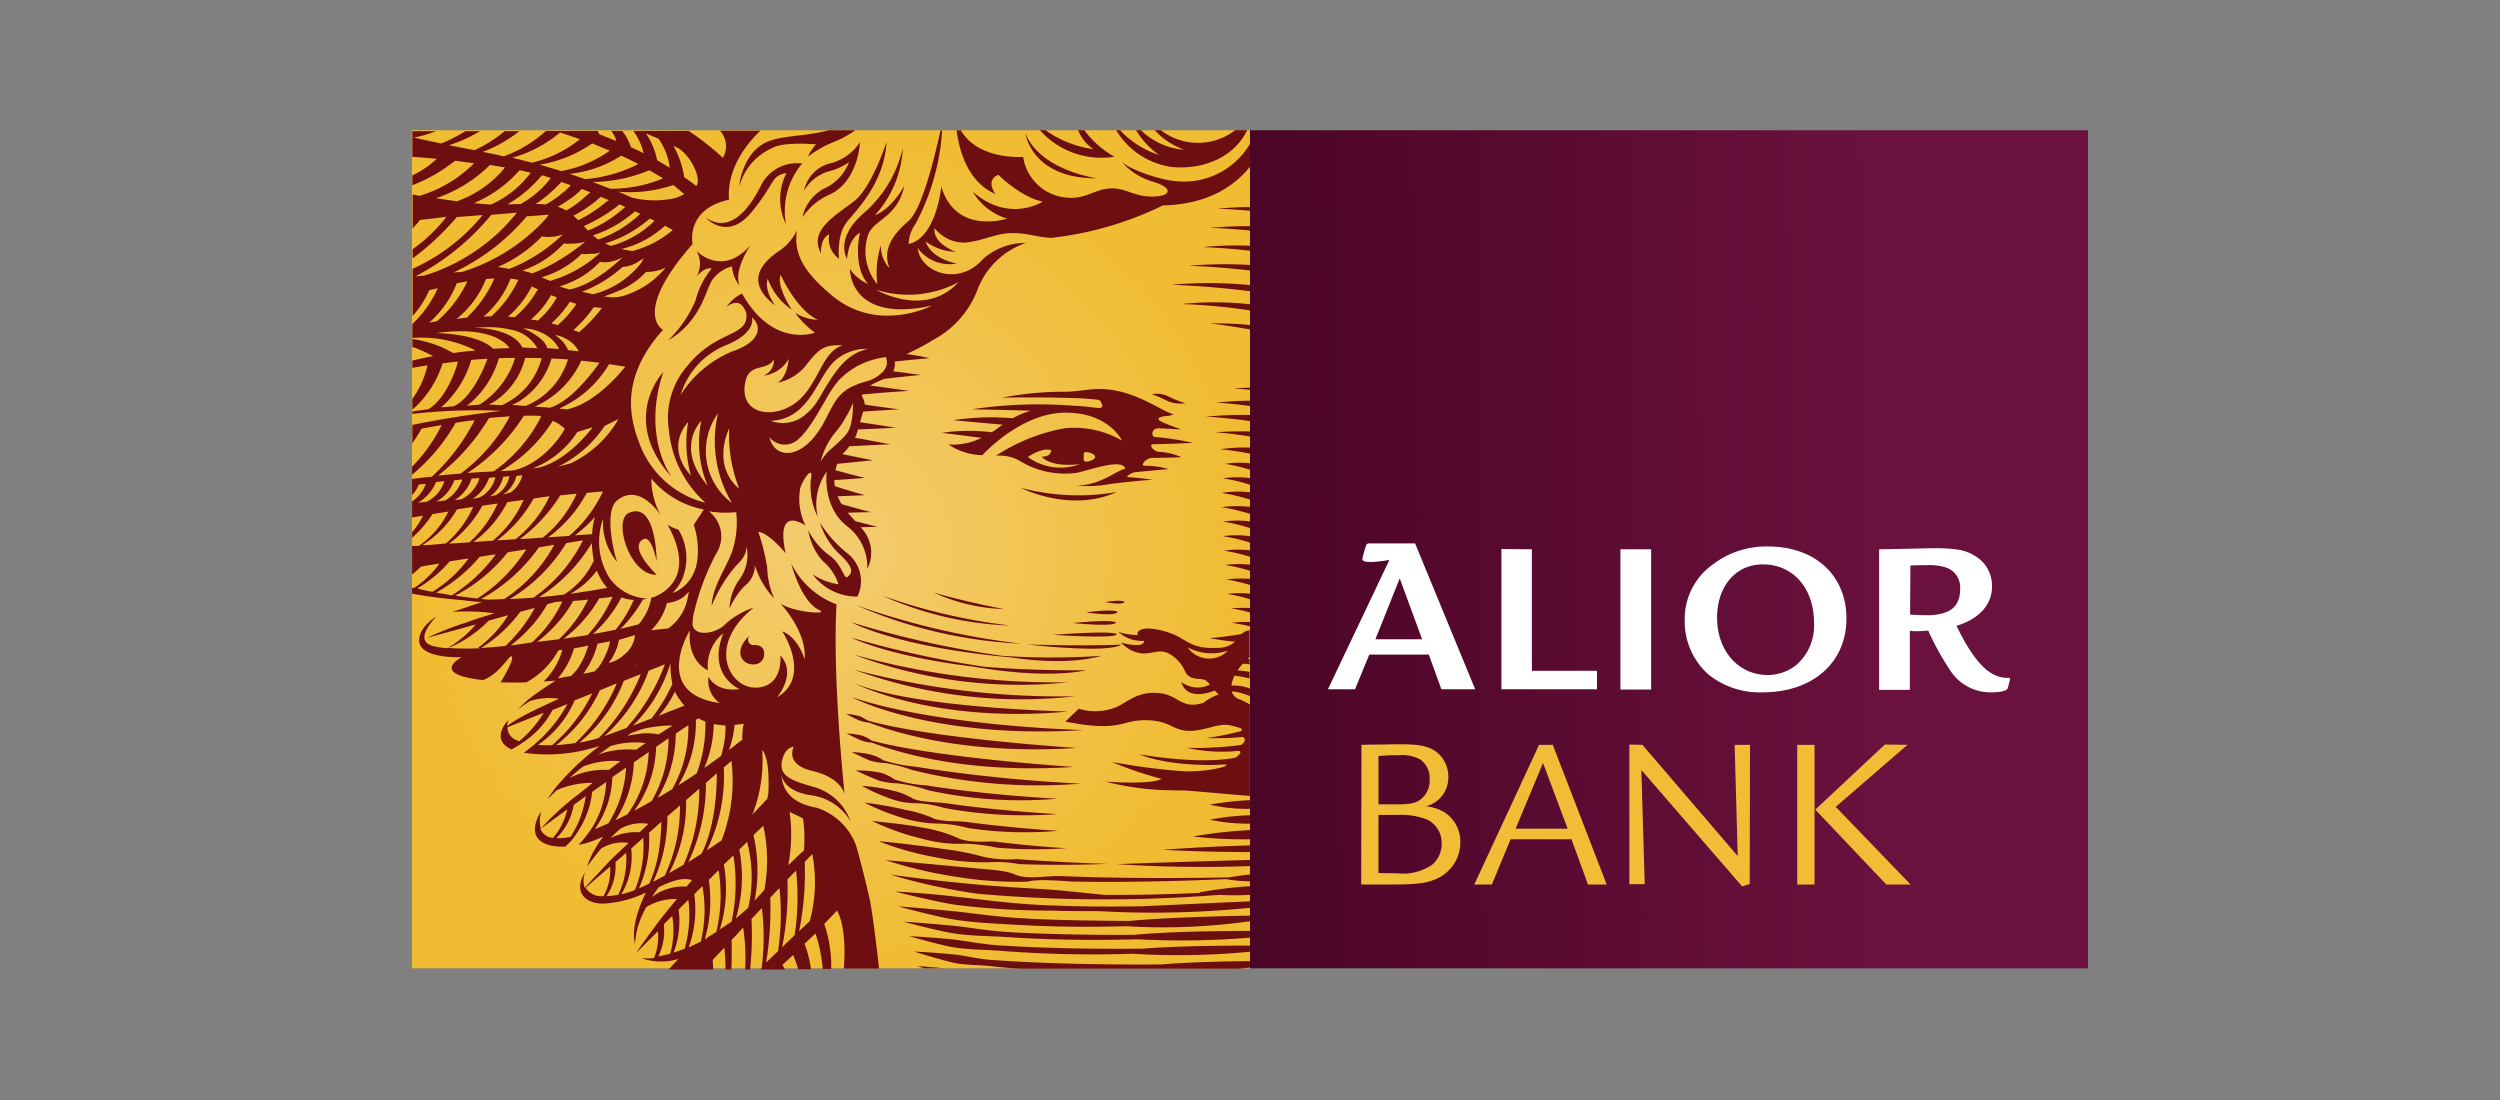 <svg xmlns="http://www.w3.org/2000/svg" xmlns:xlink="http://www.w3.org/1999/xlink" width="250" height="110" viewBox="0 0 250 110">
  <rect x="0" y="0" width="250" height="110" fill="#808080" stroke="none"/>
  <defs>
    <radialGradient id="radial-gradient" cx="0.5" cy="0.5" r="0.5" gradientUnits="objectBoundingBox">
      <stop offset="0" stop-color="#f3cc70"/>
      <stop offset="1" stop-color="#f0bc32"/>
    </radialGradient>
    <linearGradient id="linear-gradient" y1="0.438" x2="0.74" y2="0.431" gradientUnits="objectBoundingBox">
      <stop offset="0" stop-color="#4b0525"/>
      <stop offset="1" stop-color="#6a113d"/>
    </linearGradient>
  </defs>
  <g id="alior" transform="translate(8074 -7638)">
    <rect id="Rectangle_223" data-name="Rectangle 223" width="250" height="110" transform="translate(-8074 7638)" fill="#fff" opacity="0"/>
    <g id="alior-bank-vector-logo" transform="translate(-7900.805 7526.527)">
      <path id="Path_611" data-name="Path 611" d="M-132,124.5h83.805v83.805H-132Z" transform="translate(0 0)" fill="url(#radial-gradient)"/>
      <path id="Path_612" data-name="Path 612" d="M-71.03,160.257s4.917,2.542,9.582.419A22.461,22.461,0,0,1-71.03,160.257Zm6.509,12.459s2.961.447,3.157-.056c.028,0-.279-.335-3.157.056Zm1.928-1.034s1.788.363,1.928-.028C-60.694,171.654-60.861,171.4-62.593,171.682Zm-10.112.7s-3.324-.587-7.04-1.648A18.224,18.224,0,0,0-72.706,172.381Zm-13.549,11.342c2.989,1.145,10.112,3.24,20.812,2.542,0,0-14.275-.894-20.812-2.71-.447-.2-.615-.363-.866-.447a4.676,4.676,0,0,0-1.369-.223s.726.391,1.257.615a3.379,3.379,0,0,0,.978.223Zm15.28-7.878a75.178,75.178,0,0,1-16.538-3.855A46.8,46.8,0,0,0-70.974,175.845Zm-1.089-1.816a58.32,58.32,0,0,1-12.822-2.989,33.972,33.972,0,0,0,12.822,2.989Zm7.319,10.448s-14.331-.335-23.158-3.268C-87.9,181.236-79.857,185.426-64.744,184.477Zm-1.536-4.777a74.836,74.836,0,0,1-21.454-2.766A46.981,46.981,0,0,0-66.281,179.7Zm-21.426-1.257A48.6,48.6,0,0,0-65.582,181.1,81.022,81.022,0,0,1-87.707,178.443Zm12.934-.307a99.679,99.679,0,0,1-13.241-2.905s3.687,1.872,12.236,2.905c2.207.391,7.459,1.145,11.286.363,0,0-5.084.084-10.28-.363Zm-12.934,1.648s7.794,4.079,21.342,2.849c0-.028-15.28-.307-21.342-2.849Zm1.76,5.95c3.157,1.173,9.861,3.1,20.225,2.43,0,0-13.576-.866-20.225-2.626a3.911,3.911,0,0,0-.95-.5,8.428,8.428,0,0,0-1.564-.223s.726.391,1.4.67a3.29,3.29,0,0,0,1.117.251Zm15.616-9.805s8.045.922,9.358,0C-60.973,175.928-63.347,176.1-70.331,175.928Zm4.5-2.151s4.134.419,4.3-.056C-61.532,173.749-61.587,173.358-65.834,173.777ZM-108.8,165.4c.838-.475,1.341,2.207,1.341,2.207s0-6.09-2.794-4.833c-1.564.7.056,6.23,2.794,6.174,0-.028-2.877-2.71-1.341-3.548Zm47.35,9.5s.168-.419-6.4.056c0,0,6.313.419,6.4-.056Zm-11.481,2.151a95.475,95.475,0,0,1-15.057-3.352s4.47,2.486,16.007,3.52c1.816.279,5.866.726,9.023-.168a72.34,72.34,0,0,1-9.973,0Zm5.112,24.974c-4.134-.14-7.375-.642-9.777-.894-3.743-.419-6.034-.5-6.034-.5s3.995,1.006,5.978,1.313a74.923,74.923,0,0,0,9.61.587c1.592.056,3.213.056,4.8.056a97.411,97.411,0,0,0,15.141-.335V201.6l-10.839.5Q-63.92,202.187-67.817,202.02Zm-2.374,1.313c-3.045-.14-5.5-.531-7.4-.726-3.38-.335-5.727-.5-5.727-.5s3.827,1.034,5.587,1.313c2.291.363,4.8.447,7.4.587,3.268.168,6.649.168,9.833.084a62.237,62.237,0,0,0,12.375-.5v-.559c-3.408.056-8.548.2-12.1.531-3.855-.028-7.179-.084-9.973-.223Zm-3.771,4.134c-1.4-.112-2.57-.419-3.548-.531-2.43-.251-4.19-.307-4.19-.307s2.849.894,4.106,1.145c1.117.223,2.319.168,3.548.307.95.112,1.928.2,2.905.251h21.9c.363-.028.726-.056,1.117-.112v-.643c-2.71.028-6.146.112-8.855.335C-64.409,207.97-70.052,207.746-73.963,207.467ZM-99.02,177.13c.391,1.062,2.235,1.117,2.319-.223.056-1.117-1.173-.922-1.173-.922s-.7-.168-.335-.922c0,.028-1.173,1.006-.81,2.067ZM-71.9,204.7c-2.374-.112-4.3-.5-5.81-.642-2.877-.279-5.084-.419-5.084-.419s3.52.95,5.056,1.173c1.76.279,3.687.251,5.671.391,4.162.279,8.632.307,12.71.2a83.049,83.049,0,0,0,11.23-.168v-.67c-3.659,0-8.325.084-11.593.391-4.917.028-8.939-.084-12.18-.251Zm-8.8,3.6h2.039c-1.592-.14-2.682-.223-2.682-.223a5.386,5.386,0,0,0,.643.223Zm17.264-79s-5.643-.754-7.151-4.5c0,0,.615,4.553,7.151,4.5Zm-9.386,76.738c-2.011-.112-3.659-.475-4.945-.615-2.542-.251-4.442-.335-4.442-.335s3.1.894,4.442,1.117c1.508.251,3.157.223,4.861.363a118.97,118.97,0,0,0,13.018.279,75.111,75.111,0,0,0,11.761-.2v-.615c-3.24,0-7.515.056-10.755.307-5.81.056-10.42-.084-13.94-.307Zm5.671-6.956c-1.229-.056-3.24.391-4.5-.168-.978-.419-2.235-.447-4.525-.67-6.23-.587-8.381-.754-8.381-.754a44.162,44.162,0,0,0,7.291,1.7,37.046,37.046,0,0,0,6.928.447c1.117-.335,3.883,0,4.889,0,5.643.084,11.062-.084,14.917-.251a14.934,14.934,0,0,0,2.486.223v-.7c-.81.084-1.536.2-2.207.307-7.012.112-12.208.056-16.9-.14Zm12.571-47.294a9.412,9.412,0,0,1-1.7-.67,2.664,2.664,0,0,0-1.676-.223,10.169,10.169,0,0,1,1.453.615,3.181,3.181,0,0,0,1.928.279Zm2.4,23.493s1.257.251,2.57.363a2.619,2.619,0,0,1-1.844.615c-2.57.14-3.045-.894-4.581-1.453-1.453-.531-2.877-.67-3.268-.168a.226.226,0,0,0,0,.335,6.429,6.429,0,0,1-1.983-.307,3.542,3.542,0,0,0,2.57.894.282.282,0,0,1-.084.223c-.391.475-2.207-.056-2.207-.056a3.3,3.3,0,0,0,2.067,1.089c1.145.056,1.7-.475,2.682,0a3.685,3.685,0,0,1,1.676,1.872c.615,1.034,1.7.391,2.207.978a1.094,1.094,0,0,1,.223.279,2.725,2.725,0,0,1-2.849-.279c.559,1.9,2.877,1.062,3.352.866l.391.391a5.126,5.126,0,0,0-1.536.838c-2.347.726-2.43-.95-4.8-1.006-2.039-.056-3.017,1.145-4.106,1.508a5.62,5.62,0,0,1-3.548.084l-1.341,1.285c5.559,1.089,5.5-.14,7.961-.14s2.71.978,4.246,1.062,2.961-.726,4.051-.587a8.266,8.266,0,0,1,1.369.363h-.056c.084.056.168.279-.2.307a28.555,28.555,0,0,1-3.3.642,27.746,27.746,0,0,0,3.659-.112c.447.168.112.726-.223.81a33.632,33.632,0,0,1-5.364.279,16.058,16.058,0,0,0,5.112.307c.615,0-.056.643-.363.7-3.771.7-9.5-.363-9.5-.363,2.6,1.089,6.9,1.145,8.269,1.034,1.481-.112-.726.726-3.659.67-1.117-.056-2.458-.2-3.967-.391-1.062-.14-3.352-.531-3.352-.531a36.676,36.676,0,0,0,4.945,1.676c-1.034.615-5.615.279-5.615.279a28.711,28.711,0,0,0,5.531.838s.838.028,2.57.056c2.57.2,4.693.419,6.341.531v-9.135a6.277,6.277,0,0,0-1.062-.531,1.162,1.162,0,0,1-.754-.782,5.426,5.426,0,0,1,1.816.475v-.782a5.006,5.006,0,0,0-1.844-.279,2.82,2.82,0,0,1,.307-.978,8.434,8.434,0,0,1,1.508.279v-.67a8.31,8.31,0,0,0-1.2-.14,4.316,4.316,0,0,1,.531-.67,3.489,3.489,0,0,1,.67.056v-.531h-.2c.056-.056.14-.112.2-.168V174.5a1.286,1.286,0,0,0-.782.363A30.6,30.6,0,0,1-52.173,175.286Zm-2.179.922a5.1,5.1,0,0,0,4.023.335,2.608,2.608,0,0,1-4.023-.335Zm-24.974,17.627a12.313,12.313,0,0,1,3.017.447,38.487,38.487,0,0,0,9.023.279s-4.134-.223-9.247-.894c-.81-.112-2.626.028-3.436-.447a12.671,12.671,0,0,0-2.6-.754,35.018,35.018,0,0,0-4.106-.726,23.312,23.312,0,0,0,4.023,1.592,12.327,12.327,0,0,0,3.324.5Zm-2.207-2.039a10.838,10.838,0,0,1,2.821.475,44.007,44.007,0,0,0,11.314.615s-5.559-.279-11.146-1.089c-.838-.112-2.626-.084-3.352-.5a6.757,6.757,0,0,0-2.039-.782,17.772,17.772,0,0,0-2.989-.447,18.51,18.51,0,0,0,2.961,1.313,7.179,7.179,0,0,0,2.43.419Zm-1.816-1.983a15.484,15.484,0,0,1,3.1.7,43.014,43.014,0,0,0,12.822.838s-7.068-.363-13.074-1.341a12.461,12.461,0,0,1-3.157-.587,4.617,4.617,0,0,0-1.285-.643,10.5,10.5,0,0,0-2.6-.251s1.285.615,2.4,1.034a7.882,7.882,0,0,0,1.788.251Zm6.816,6.034a18.117,18.117,0,0,1,3.073.391,44.538,44.538,0,0,0,7.012.056s-2.374-.084-7.1-.643c-.615-.084-2.821.2-3.939-.447a14.486,14.486,0,0,0-3.464-.978c-2.123-.419-3.995-.5-5-.67a24.353,24.353,0,0,0,4.917,1.76,13.871,13.871,0,0,0,4.5.531Zm2.654,1.844a10.951,10.951,0,0,1,2.682.2c2.514.084,5.419.112,8.827-.028,0,0-3.8-.084-9.135-.475a11.278,11.278,0,0,1-3.24-.223,27.025,27.025,0,0,0-4.19-.81c-2.654-.391-5.28-.67-6.313-.754a29.812,29.812,0,0,0,5.615,1.592,23.442,23.442,0,0,0,5.755.5Zm25.756-1.006v-.67c-5.587.168-8.688.447-8.688.447,3.268.168,6.174.223,8.688.223Zm-36.539-8.911a14.093,14.093,0,0,1,2.738.7,52.356,52.356,0,0,0,16.873,1.369,155.806,155.806,0,0,1-16.565-1.7,15.616,15.616,0,0,1-3.185-.642,3.669,3.669,0,0,0-1.229-.559,9.1,9.1,0,0,0-1.9-.251s1.034.531,1.872.866a6.355,6.355,0,0,0,1.4.223Zm36.539-55.228v-.363q-1.467,0-3.268.168s1.313.028,3.268.2Zm-5,68.217c-3.492.168-6.649.223-9.582.2-5.838-.587-4.106-.447-8.66-.726-6.788-.419-12.766-1.313-12.766-1.313a58.189,58.189,0,0,0,8.772,1.928,144.8,144.8,0,0,0,24.164.112,28.284,28.284,0,0,0,3.1,0v-.866a40.525,40.525,0,0,0-5.028.615v.056ZM-73.935,154.7a18.654,18.654,0,0,0-5,.056l3.967.5a6.507,6.507,0,0,1-3.3.67,6.219,6.219,0,0,0,3.38,1.062s3.771-4.19,8.213-4.246,5.755,2.794,5.755,2.794a9.526,9.526,0,0,0-5.783-1.229,18.478,18.478,0,0,0-6.816,2.738,4.1,4.1,0,0,1,2.4.531,8.573,8.573,0,0,0,5.7,1.173c1.872-.447,4.47-1.4,4.833-.419-1.034.279-2.458,1.648-4.861,1.7a11.991,11.991,0,0,0,3.408-.168c1.089-.14,3.939-.447,4.274-.391a24.176,24.176,0,0,0-2.514-.279c-.419-.028.363-.475.67-.5h.028c.838-.084,2.794-.279,3.324-.307a8.125,8.125,0,0,0-2.374-.335c-.531.028.056-.726.67-.782.922-.028,2.458-.028,2.961-.084a6.35,6.35,0,0,0-2.235-.531c-.559-.028-1.034-.754-.615-.754,1.592-.028,3.995-.14,3.995-.14a25.386,25.386,0,0,0-3.8-.587c-.335-.028-.391-.894.419-.866.726.028,2.235.112,2.235.112-.615-.223-1.4-.5-1.928-.754-.754-.363-.112-.531.391-.587a1.773,1.773,0,0,0,.754-.168c-1.453-.447-3.967-2.542-7.515-2.542-.7,0-2.1.251-3.129.279a33.377,33.377,0,0,0-6.481.587s7.822-.112,9.749.251c.279.391.475.838-.14.782l-.363-.028c-.81-.112-1.536-.168-2.235-.2a44.869,44.869,0,0,0-10.029.363s2.849.056,5.866.14a9.833,9.833,0,0,0-1.788.754,25.649,25.649,0,0,0-5.978.2l4.972.447c-.251.168-.475.335-.67.475a3.529,3.529,0,0,1-.419.279Zm3.6,2.486a4.352,4.352,0,0,1,1.369-.67,1.64,1.64,0,0,1,.95-.028s.028.7-.95.643c1.062,1.173,3.855.754,3.855.754a5.621,5.621,0,0,1-5.224-.7Zm5.838.447c-.307,0-.251-.223-.251-.475s-.056-.475.251-.475.894.223.894.475-.587.475-.894.475Zm9.526-15.755a57.949,57.949,0,0,1,6.872.643V141.9A32.239,32.239,0,0,0-54.967,141.876Zm4.358,15.979a17.221,17.221,0,0,1,2.486.587V157.8a9.478,9.478,0,0,0-2.486.056Zm-36.763,13.269a3.531,3.531,0,0,0-1.062-4.358,12.522,12.522,0,0,1-2.682-3.017,7.327,7.327,0,0,0,2.151,3.324c1.285,1.285,1.062,1.7.587,2.1-.335.279-.587-1.4-1.872-2.207a7.32,7.32,0,0,1-2.039-2.458,6.047,6.047,0,0,0,1.453,3.073,5.02,5.02,0,0,1,1.564,2.319,6.548,6.548,0,0,1-2.57-.978,5.494,5.494,0,0,0,4.47,2.207Zm39.249,26.957v-.615c-6.425.168-13.3.419-13.3.419A130.685,130.685,0,0,0-48.123,198.081Zm0-53.663v-.447c-1.145-.112-2.43-.168-3.939-.168C-52.062,143.831-50.441,144-48.123,144.418Zm0,7.654v-.531a30.792,30.792,0,0,0-3.352.2c.028,0,1.369.056,3.352.335Zm-2.821,8.688a19.8,19.8,0,0,1,2.821.67V160.7a10.822,10.822,0,0,0-2.821.056Zm.112,2.877a16.257,16.257,0,0,1,2.71.642v-.67a9.83,9.83,0,0,0-2.71.028Zm0-4.33a16.257,16.257,0,0,1,2.71.643v-.67A9.83,9.83,0,0,0-50.832,159.307Zm-52.63-22.739a2.551,2.551,0,0,1,0,2.542c.922-1.034,1.508-.782,1.508-.782a8.283,8.283,0,0,0-1.62,3.213,12.209,12.209,0,0,1-2.738,3.967c3.213-1.872,3.715-4.833,4.358-5.95a3.538,3.538,0,0,1,2.039-1.453,3.429,3.429,0,0,0,.754,1.928c-.643-1.564,1.117-4.079,1.117-4.079-2.849,3.3-5.419.615-5.419.615Zm6.481-6.621c-1.229,2.514-3.213,4.945-5.587,3.268,0,0,2.151,2.458,4.609-.531,2.458-3.017,1.872-3.6,3.492-3.911a5.688,5.688,0,0,0-.056,5.112,7.369,7.369,0,0,1,1.62-6.062,4.014,4.014,0,0,0-4.079,2.123Zm12.515-4.274s-1.453,4.5-3.213,5.894-4.665,2.905-3.324,5.252c0,0-.168-1.453.81-1.928a2.432,2.432,0,0,0,.978,2.458s-.279-2.4.81-3.715c1.034-1.257,3.715-3.939,3.939-7.962Zm36.232.363a7.665,7.665,0,0,1-7.57,3.52c-1.7-.2-4.721-1.285-5.252-2.039a6.452,6.452,0,0,0,3.157,2.1c2.039.587,2.039,1.453.112,1.508s-2.794-.922-4.358-.81-2.458,1.089-4.246.922a4.793,4.793,0,0,1-4.414-4.079s-4.47.363-6.23-2.654h-.419c.223,1.844,1.034,5.14,3.883,6.369,0,0-1.062-1.341.279-1.928,0,0,2.263,2.263,4.442,2.682,0,0-3.324,2.207-6.984-.978a5.888,5.888,0,0,0,3.436,2.682s-5.14,1.7-6.593-3.213c0,0-.475,5.14-3.268,5.755a3.805,3.805,0,0,1,.7-2.039,22.808,22.808,0,0,0,2.654-9.3h-.168c-.531,2.4-1.816,7.878-3.213,9.051-1.76,1.508-2.57,3.017-1.872,4.721a3.186,3.186,0,0,1-.866-2.319,9.077,9.077,0,0,0-.363,3.911,5.212,5.212,0,0,1-1.034-4.553c.363-1.983,2.961-1.816,3.743-5.308,0,0-1.229,2.319-2.961,2.961a10.62,10.62,0,0,0,2.794-6.7,12.17,12.17,0,0,1-3.8,6.4c-3.1,2.626-1.76,4.665-1.76,4.665s.056-1.928,1.285-2.626c0,0-.81,3.268.81,5.14a4.389,4.389,0,0,1-1.816-1.508s-.112,5.475,8.213,3.66c0,0-5.391,2.821-9.973-.978-3.324-2.738-3.8-4.553-3.548-6.537a5.054,5.054,0,0,1-1.676,1.983c-1.117.754-4.023,2.849-.475,5.531,0,0-1.173-1.508-.754-2.682a6.323,6.323,0,0,0,2.4,3.1s-1.564-2.319-1.117-3.492c0,0,1.564,3.492,3.715,4.5a4.51,4.51,0,0,1-2.263-.7,8.841,8.841,0,0,0,1.983,1.983s-4.19,1.62-7.291-3.911a4.048,4.048,0,0,0-1.564,1.341s1.062-.922,1.676,0a1.48,1.48,0,0,1-.391,2.207c-.754.643-3.1,1.117-5.112,3.6a7.873,7.873,0,0,0-1.928,6.481,11.129,11.129,0,0,0,3.659,7.291,9.487,9.487,0,0,1-6.649-6.062c-1.229-3.157-1.453-6.928,2.4-11.23,0,0-3.157-1.62,2.961-8.576,0,0-.754-3.492,3.659-4.442,0,0-.615-3.324,3.129-6.9h-4.051a2.325,2.325,0,0,1,.391,2.542l-.112.168a26.052,26.052,0,0,0-3.408-2.682h-5.531a6.434,6.434,0,0,1,1.034,2.235c-.419-.223-.866-.419-1.285-.615a4.88,4.88,0,0,0-.866-1.62h-1.089a3.082,3.082,0,0,1,.5,1.006c-.559-.223-1.117-.447-1.7-.67a3.6,3.6,0,0,0-.168-.335h-5.168a12.984,12.984,0,0,1-4.218,2.542c-.67-.168-1.4-.307-2.1-.447a13.975,13.975,0,0,0,3.659-2.067h-1.481a13.193,13.193,0,0,1-3.017,1.9c-.084-.028-.168-.028-.251-.056-.782-.14-1.564-.307-2.291-.447a14.046,14.046,0,0,0,3.1-1.4h-1.453a17.891,17.891,0,0,1-2.4,1.229c-.978-.2-1.872-.391-2.766-.587a11.433,11.433,0,0,0,2.207-.643h-2.347v2.57c.5.028,1.341.084,2.43.2a9.4,9.4,0,0,1-2.43,1.648V130a16.442,16.442,0,0,0,4.274-2.458c.587.084,1.229.168,1.9.251a12.866,12.866,0,0,1-5.475,3.268,5.721,5.721,0,0,0-.67-.14v3.408c.251-.279.5-.559.754-.866l1.788-.2.81-.112-.028.056-.112.168a15.711,15.711,0,0,1-3.213,3.017v.922a26.177,26.177,0,0,0,4.386-4.106l.028-.028h0l2.57-.2-.112.168-.056.056a19.112,19.112,0,0,1-6.816,5.14v4.721a8.913,8.913,0,0,0,1.648-2.57l.866-.2a11.118,11.118,0,0,1-2.542,3.576v1.4a12.1,12.1,0,0,1,6.341,1.257q-1.131.084-2.263.251a10.865,10.865,0,0,0-4.079-1.4v.782a13.706,13.706,0,0,1,2.067.922c-.7.14-1.369.279-2.067.447v.726l1.508-.251-.028.14a8.882,8.882,0,0,1-1.481,3.213v1.062l.251-.2a10.261,10.261,0,0,0,2.738-4.3l.028-.112c.531-.056,1.034-.14,1.536-.168l-.028.14c-.028.14-.978,3.436-2.905,4.609l-1.62.223v.251c.307-.028.587-.056.81-.084a56.706,56.706,0,0,1,8.073-.223q-4.19.5-7.71,1.173l-1.117.223h-.056v1.872c.419-.642.754-1.173.922-1.481.7-.14,1.369-.251,2.011-.363a16.271,16.271,0,0,1-2.961,4.162v.81a18.982,18.982,0,0,0,4.358-5.2c.67-.112,1.313-.2,1.9-.251a20.321,20.321,0,0,1-4.274,5.643c-.67.056-1.341.14-1.983.223v1.62a3.25,3.25,0,0,0,.67-1.062c.056,0,.5-.056.7-.056a3.5,3.5,0,0,1-1.313,1.7l-.056.028v1.62l1.089-.168a7.666,7.666,0,0,1-1.089,1.648v.559a11.545,11.545,0,0,0,2.039-2.374l1.592-.251a9.031,9.031,0,0,1-2.961,3.436h-.67v2.849a10.507,10.507,0,0,0,.894-.782,1.229,1.229,0,0,0,.279-.056l1.564-.251a9.483,9.483,0,0,1-2.57,2.458c-.056-.028-.112-.028-.168-.056v.615c.056,0,.084.028.14.028,1.732.307,3.436.5,4.889.615.447.056,1.089.14,1.955.2l-1.117.363-.978.335-.866.279a20.19,20.19,0,0,1,2.235-.028,18.87,18.87,0,0,1,1.983.168c-.251.084-.5.14-.726.223-.67.2-1.257.391-1.788.587-.307.112-.559.2-.838.279a34.442,34.442,0,0,0-3.408,1.369c.615-.168,2.57-.7,4.889-1.341a10.656,10.656,0,0,1-2.849,2.374,7.78,7.78,0,0,1-1.2-.168c-1.928-.363-.922-1.872.084-2.989,0,0-1.9,1.145-1.676,2.57.279,1.676,4.246,1.481,4.246,1.481s-3.352,1.7,2.123,2.291c1.648-.615,2.542-2.4,2.821-2.374.223.028.112.642-1.062,2.6.922.028,1.76.028,2.57,0a7.988,7.988,0,0,0,3.213-3.213l.391-.028a7.252,7.252,0,0,1-1.872,3.157c.419-.028.81-.056,1.2-.084h0c-.587.363-1.089.7-1.536,1.006-.251.168-.475.335-.67.475a10.2,10.2,0,0,0-1.369,1.2c-.14.168-.223.251-.223.251.084-.084.223-.168.335-.279.251-.2.559-.391.894-.615a6.464,6.464,0,0,1,2.905-.223c-.531.223-1.034.475-1.536.7-.391.168-.754.363-1.089.531a16.307,16.307,0,0,0-2.57,1.481,2,2,0,0,1,.14-.587c-.7.7-1.453,2.151.307,2.933a9.322,9.322,0,0,0,1.062-.643h0a8.879,8.879,0,0,0,3.045-3.3l1.481-.587a14.416,14.416,0,0,1-3.352,4.079h0c-.028,0-.028.028-.056.056l-.112.084c-.279.223-.67.531-.838.643a16.224,16.224,0,0,0,6.9-.475,2.865,2.865,0,0,0,.391-.112c.084-.028.2-.056.279-.084-.475.363-1.089.838-1.732,1.425a10.35,10.35,0,0,0-.81.754c-.587.559-1.173,1.2-1.732,1.844-.168.2-.307.391-.447.587h0c-.168.223-.335.475-.475.7,0,0,.335-.335.922-.894a8.8,8.8,0,0,1,3.6-.726c-.2.14-.391.307-.559.447-.363.279-.7.559-1.034.81a24.957,24.957,0,0,0-3.6,3.324,2.737,2.737,0,0,1-.056-1.285c.028-.14.028-.279.056-.419-1.508,2.542.056,3.6,2.458,3.492l.5-.5a4.886,4.886,0,0,0,.447-.559c0-.028.028-.028.028-.056h0a9,9,0,0,0,1.7-4.358c.475-.335.95-.67,1.4-.978a9.44,9.44,0,0,1-1.564,4.8c-.028.028-.028.056-.056.084l-.028.028c-.14.2-.279.391-.419.559a8.654,8.654,0,0,1-.7.81c.223-.056.447-.084.643-.14a11.6,11.6,0,0,0,1.844-.7,8.173,8.173,0,0,0-.81,1.2c-.028.056-.056.084-.084.14a7.757,7.757,0,0,0-.726,1.676s.559-.81,1.4-1.816a4.147,4.147,0,0,1,2.738-.559l-1.145,1.089-.726.7-.028.028c-.168.2-1.928,2.039-2.486,2.682a2.22,2.22,0,0,1,.028-1.536.1.1,0,0,1,.028-.084c-.028.028-.028.084-.056.112-1.285,2.123.335,3.3,2.347,3.045a11.332,11.332,0,0,0,3.771-1.062c-1.7,3.436-1.089,5.112-1.089,5.112a7.881,7.881,0,0,1,.838-3.1c.084-.2.2-.391.279-.559a5.488,5.488,0,0,1,3.073-.81c-.168.2-.307.363-.475.559-.363.447-.726.894-1.062,1.313-.223.307-.447.587-.67.894-.67.894-1.313,1.788-1.872,2.626l2.179-2.179a5.6,5.6,0,0,1-.391,2.682,4.942,4.942,0,0,1-1.285,0,5.82,5.82,0,0,0,3.743.084s-.447.447-.978,1.062h3.492l.028-.028v.028h.922c-.028-.391-.028-.726-.056-.95.391-.419.782-.838,1.173-1.229.056.726.112,1.481.112,2.179h.587c.056-1.257.028-2.347.028-2.961.391-.419.782-.81,1.145-1.229a19.722,19.722,0,0,1,.2,4.19h.5a33.594,33.594,0,0,0,.14-5.056l1.034-1.089a23.719,23.719,0,0,1-.028,6.034l-.14.112h2.486a3.37,3.37,0,0,0-.279-.447l1.089-1.006a12.288,12.288,0,0,1,.5,1.425h1.285a11.586,11.586,0,0,0-.643-2.542l1.089-1.034a14.542,14.542,0,0,1,.726,3.548H-90a12.9,12.9,0,0,0-.7-4.5l1.285-1.341c.81,1.508.81,4.162.67,5.811h3.52v-.084s-.559-5.084-.922-6.816c0,0-.615-2.794-1.369-5.419a6.266,6.266,0,0,0-3.939-3.771c-1.676-.307-3.352-1.062-3.52-3.24.2.782.866,1.648,2.849,1.983a5.424,5.424,0,0,1,4.051,2.6,5.483,5.483,0,0,0-3.436-3.352c-2.486-.7-3.632-1.117-3.436-2.542.279-1.564,1.2-1.536,1.2-1.536s-.978,1.76,1.928,2.43c2.849.67,3.157,2.319,3.157,2.319s-1.229-11.481-.81-19a8.318,8.318,0,0,1-4.525-4.079s.95,3.8,2.821,4.665c1.006.475-2.57.223-3.911-.67,0,0,2.654,2.738,2.43,5.587-.782-2.4-2.235-2.794-2.235-2.794s2.989,4.525-.531,6.593c0,0,2.039-2.374.335-4.19,0,0,.335,3.073-2.347,3.213-2.682.168-5.14-4.134-.335-7.989a7.842,7.842,0,0,0-2.794,1.62c-.81.894-2.877,1.341-3.268.251a.1.1,0,0,0-.028-.084V174a5.265,5.265,0,0,1,.056-.922,24.726,24.726,0,0,1,2.291-6.23,3.16,3.16,0,0,0-.726-4.246,10.072,10.072,0,0,0,2.738.084,9.3,9.3,0,0,1-.419,3.967c-.67,1.788-1.955,3.464-2.039,5.419a14.317,14.317,0,0,1,2.458-4.051c1.285-1.173,1.006-2.039,1.006-2.039a4.146,4.146,0,0,1-.587,3.3,5.348,5.348,0,0,0-1.089,3.045,7.992,7.992,0,0,1,1.453-2.207,2.659,2.659,0,0,0,1.089-2.123,8.347,8.347,0,0,0,1.928,3.324,8.05,8.05,0,0,1-.7-3.073,21.093,21.093,0,0,0-.894-3.6c1.062.112,2.738,2.151,2.738,2.151-1.089-5,1.983-2.766,1.983-2.766a6.074,6.074,0,0,1-.531-3.715c.223-.866,1.4-2.514,1.062-.866a6.862,6.862,0,0,0,.7,3.715,5.538,5.538,0,0,1,.894-4.525s-.475,3.408,1.955,5.391a5.136,5.136,0,0,1,2.1,4.33,3.582,3.582,0,0,0-.67-4.162l1.7-.056c-.866-.2-1.592-.391-2.235-.559l-.754-.838c1.369-.056,2.347-.056,2.347-.056-1.229-.307-2.179-.587-2.961-.81a6.8,6.8,0,0,1-.391-.782c1.564-.056,2.738-.112,2.738-.112-1.257-.335-2.207-.643-3.017-.894a4.568,4.568,0,0,1-.056-.615c1.928-.112,3.073-.223,3.073-.223-1.173-.251-2.151-.559-2.961-.754.056-.223.112-.447.168-.643,1.983-.2,3.6-.363,3.6-.363-1.285-.223-2.263-.447-3.073-.615a5.646,5.646,0,0,0,.7-.782c2.207-.112,4.106-.2,4.106-.2-1.453-.251-2.6-.5-3.548-.643a5.073,5.073,0,0,0,.307-.838c2.067-.084,3.771-.168,3.771-.168-1.508-.251-2.654-.419-3.576-.559.028-.056.028-.112.056-.168.112-.391.2-.67.279-.894,2.1-.14,3.576-.223,3.576-.223-1.369-.168-2.486-.335-3.436-.475a1.587,1.587,0,0,0-.223-.726.826.826,0,0,1-.056-.279c2.654-.251,4.721-.363,4.721-.363-1.648-.223-2.905-.419-3.911-.531a12.825,12.825,0,0,1,1.4-.67c2.1-.251,3.659-.391,3.659-.391-1.034-.14-1.928-.279-2.738-.363a1.626,1.626,0,0,0,.14-.978c2.011-.223,3.492-.335,3.492-.335-.81-.2-1.592-.307-2.291-.419.754-.363,1.453-.7,2.067-1.062.2-.112.363-.223.559-.335a9.528,9.528,0,0,0,4.414-4.917,7.907,7.907,0,0,1,4.889-4.8,6.426,6.426,0,0,0-4.3,1.62c-2.374,2.738-6.23,1.4-6.537-1.117a3.958,3.958,0,0,0,3.911,1.564s-2.514-.419-3.1-2.207a5.3,5.3,0,0,0,2.989,1.034s-2.319-.838-2.1-2.374a3.788,3.788,0,0,0,3.073,1.453c1.872-.2,2.933-.894,4.525-.95s2.654.419,4.079.475a33.944,33.944,0,0,0,11.146-3.24c4.5-.112,7.179-1.928,8.772-3.939v-2.319a1.778,1.778,0,0,1-.168.279ZM-121.2,185.594a1.168,1.168,0,0,1-.279-.112,1.354,1.354,0,0,1-.894-1.285l3.632-1.453a11.34,11.34,0,0,1-2.458,2.849Zm2.123,8.772c.894-.642,1.788-1.313,2.682-1.955a6.405,6.405,0,0,1-1.425,2.849,1.429,1.429,0,0,1-1.257-.894Zm3.017.782a5.437,5.437,0,0,1-1.425.14,6.034,6.034,0,0,0,1.732-3.324c.391-.279.81-.587,1.2-.866a10.015,10.015,0,0,1-1.508,4.051Zm23.912,8.436-1.062,1.006a29.658,29.658,0,0,0,.559-6.928l.754-.782a14.749,14.749,0,0,1-.251,6.7Zm-2.011-10.923c.447.223.894.419,1.341.67a14.339,14.339,0,0,1,.084,3.185c-.531.475-1.034.978-1.564,1.481A16.407,16.407,0,0,0-94.16,192.662Zm-.223,6.76.866-.894a24.91,24.91,0,0,1-.14,6.453l-1.257,1.229a29.216,29.216,0,0,0,.531-6.788Zm-12.347-60.982a8.7,8.7,0,0,1-3.995,2.6,4.3,4.3,0,0,1-1.2.168l-.335-.028-.475-.056s.251-.084.615-.223c.168-.056.363-.14.559-.223a7.852,7.852,0,0,0,3.045-2.011,4.116,4.116,0,0,0,1.145-.14,1.961,1.961,0,0,0,.81-.335Zm-9.386,19.387-1.2.307a11.751,11.751,0,0,0,4.665-4.079l1.369-.67a10.8,10.8,0,0,1-4.833,4.442Zm4.609,2.654-.028.028.028-.028Zm1.872,14.5a2.5,2.5,0,0,1-.251.95,1.132,1.132,0,0,1-.14.251h0a.585.585,0,0,1-.112.168,1.549,1.549,0,0,0-.168.223l-.028.028-.112.112a2.032,2.032,0,0,1-.251.223l-.056.056a.279.279,0,0,0-.14.112l-.056.056a2.942,2.942,0,0,1-.307.2c-.056.028-.084.056-.14.084-.084.028-.14.084-.223.112a.1.1,0,0,1-.084.028h0c-.168.084-.363.14-.559.223l.084-.112v-.028l.028-.056c.028-.028.056-.084.084-.112l.028-.028h0c.028-.028.028-.056.056-.084a7.183,7.183,0,0,0,.419-.81,4.726,4.726,0,0,0,.335-1.117l1.592-.475Zm.279,3.073h0c-.112-.028-.223-.056-.363-.084A.773.773,0,0,1-109.356,178.052Zm-3.213-1.089a7.8,7.8,0,0,1-.5.95l-.028.028-.028.028a.145.145,0,0,0-.056.112.49.49,0,0,1-.112.14.027.027,0,0,1-.028.028h0l-.084.084-.168.168c-.028.028-.056.084-.084.112l-.279.056-.223.056-.559.112h-.084l.056-.056.084-.112.028-.056h0l.056-.084c.056-.112.168-.223.251-.391a4.053,4.053,0,0,0,.279-.5,7.735,7.735,0,0,0,.67-1.788l1.257-.251A5.434,5.434,0,0,1-112.569,176.962Zm1.006-2.514c-.726.14-1.508.307-2.263.419a13.183,13.183,0,0,0,2.849-3.66,3.57,3.57,0,0,0,1.229.251,12.7,12.7,0,0,1-1.816,2.989Zm-2.794.531c-.838.14-1.676.251-2.4.363a13.43,13.43,0,0,0,3.548-4.023l1.341-.168a14.668,14.668,0,0,1-2.486,3.827Zm-1.732-4.134a8.278,8.278,0,0,0,2.654-2.319,5.4,5.4,0,0,0,.615,1.2c.14.2.279.363.419.531-.67.112-1.983.363-3.687.587Zm1.257-5.336a15.471,15.471,0,0,1-4.945,5.727c-.754.056-1.564.112-2.374.14a16.524,16.524,0,0,0,5.643-5.587c.615-.112,1.173-.2,1.676-.279Zm-.81-.5a13.8,13.8,0,0,0,2.011-1.844,6.807,6.807,0,0,0-.279,1.732C-114.329,164.922-114.915,164.95-115.642,165.006Zm1.7.754a12.564,12.564,0,0,0,.2,1.76,8.007,8.007,0,0,1-2.989,3.408c-.754.084-1.592.2-2.486.251a16.315,16.315,0,0,0,5.28-5.419Zm-2.263-.7-2.1.14a13.245,13.245,0,0,0,3.855-4.442c.559-.056,1.117-.112,1.62-.14a13.192,13.192,0,0,1-3.38,4.442Zm-5.727-6.537s-.419.028-1.117.056a14.981,14.981,0,0,0,5.2-5.028,4.256,4.256,0,0,1,1.2.782c-.391.894-2.57,3.743-5.28,4.19Zm6.537-3.855,1.536-.475s-2.43,3.352-5.447,4.051l-.531.056a9.344,9.344,0,0,0,4.442-3.632Zm-6.09,4.386c.056,0,.447-.056.587-.056a2.88,2.88,0,0,1-1.145,1.7s-.643.2-.782.223A3.051,3.051,0,0,0-121.48,159.056Zm-2.039,1.928s-.559.112-.615.14a3.366,3.366,0,0,0,1.341-1.983c.056,0,.475-.028.615-.056A2.809,2.809,0,0,1-123.52,160.983Zm5.391-8.744-1.508-.112A9.183,9.183,0,0,0-115,147.546c.643.056,1.257.14,1.816.2l-.028.056c-.112.14-2.57,3.743-4.917,4.442Zm-1.313-13.6c-.168.056-.307.112-.475.168l-.335-.112-.615-.168.363-.14a9.919,9.919,0,0,0,3.715-2.514l.056-.056a5.19,5.19,0,0,0,1.089,0,3.483,3.483,0,0,0,1.062-.2,20.063,20.063,0,0,1-4.861,3.017Zm5.447-1.788a2.227,2.227,0,0,0,.95-.168,12.4,12.4,0,0,1-4.8,2.794l-.251.084-.14-.056-.726-.307.363-.112A9.438,9.438,0,0,0-115,136.9l.056-.056c-.028,0,.112.084.95,0Zm-8.185,1.508-1.145-.2a13.366,13.366,0,0,0,4.33-2.989l.084-.056a3.142,3.142,0,0,0,.95.028,3.088,3.088,0,0,0,1.145-.251A16.158,16.158,0,0,1-122.179,138.356Zm.112.978a7.281,7.281,0,0,1,.782.112,11.248,11.248,0,0,1-2.71,3.659,7.579,7.579,0,0,0-.782.028,9.362,9.362,0,0,0,2.71-3.8Zm2.123.782c.2.084.391.2.615.279a10.058,10.058,0,0,1-2.319,2.794c-.223-.028-.447-.028-.67-.056A10.1,10.1,0,0,0-119.944,140.116Zm1.928.866c.2.084.391.14.587.223a8.793,8.793,0,0,1-1.9,2.319c-.223-.028-.475-.084-.7-.112a8.762,8.762,0,0,0,2.011-2.43Zm1.872.67c.223.056.447.14.67.2a9.69,9.69,0,0,1-1.872,2.123c-.223-.056-.419-.112-.643-.168a10.167,10.167,0,0,0,1.844-2.151Zm-.559,3.6a3.055,3.055,0,0,1,.419.223c.028.028.056.056.084.056a2.922,2.922,0,0,1,.95,1.062c-.335-.028-.7-.084-1.062-.112a3.14,3.14,0,0,0-.866-1.173,2.979,2.979,0,0,0-.447-.335,2.757,2.757,0,0,1,.922.279Zm1.481-.559c-.168-.084-.363-.14-.559-.223a11.916,11.916,0,0,0,2.039-2.291l.81.084A15.4,15.4,0,0,1-115.223,144.7Zm1.816-3.911c-.14.028-.279.084-.391.112l-1.117-.251a.087.087,0,0,0,.056-.028,12.8,12.8,0,0,0,3.967-2.43l.028-.028h.056a3.283,3.283,0,0,0,1.62-.587l.447-.279-.251.447a8.8,8.8,0,0,1-4.414,3.045Zm-2.766-.363-1.006-.307.419-.14a8.858,8.858,0,0,0,3.576-2.263l.056-.056a2.982,2.982,0,0,0,.978,0,4.491,4.491,0,0,0,1.313-.475c-.419.391-2.849,2.738-5.336,3.24Zm3.548-4.609A11.623,11.623,0,0,0-108.993,134c.363-.279.67-.5.866-.67.168.084.307.14.447.223l-.251.251a10.015,10.015,0,0,1-4.106,2.263l-.587-.251Zm3.38-2.821a11.643,11.643,0,0,1-4.051,2.43c-.2-.14-.363-.279-.531-.419a11.454,11.454,0,0,0,3.408-1.76c.335-.251.615-.475.81-.643a3.96,3.96,0,0,0,.5.223Zm-1.564-.643a12.415,12.415,0,0,1-3.52,2.179c-.14-.168-.279-.307-.419-.447a16.208,16.208,0,0,0,2.738-1.536c.391-.279.67-.5.838-.643a5.586,5.586,0,0,1,.587.279.672.672,0,0,0-.223.168Zm-1.676-.7a13.671,13.671,0,0,1-2.821,1.844,3.6,3.6,0,0,0-.475-.447,13.729,13.729,0,0,0,1.788-1.117c.335-.251.531-.419.559-.447l.391-.335c.279.112.531.223.81.335a1.311,1.311,0,0,0-.251.168Zm-1.928-.67c-.084.084-.168.14-.251.223a10.165,10.165,0,0,1-1.816,1.313,5.049,5.049,0,0,0-.866-.363c.531-.307.978-.615,1.341-.866a7.335,7.335,0,0,0,.67-.531l.391-.391c.279.112.559.223.866.335l-.335.279Zm-1.9-.7a5.587,5.587,0,0,1-.615.531,9.047,9.047,0,0,1-1.648,1.117,4.184,4.184,0,0,0-.615-.056h-.363a13.774,13.774,0,0,0,2.57-2.207c.307.112.643.223.95.335l-.279.279Zm-4.749,1.592c-.335,0-.726.028-1.145.028h-.168A12.3,12.3,0,0,0-118.938,129c.307.084.587.168.894.279a9.732,9.732,0,0,1-3.017,2.6Zm.475,1.4c.028-.056.084-.084.112-.14l.028-.028,1.145-.084,1.062-.084-.168.223s-.084.112-.223.279c-.112.112-.251.279-.447.475a18.846,18.846,0,0,1-7.85,4.749l-.838.056a21.523,21.523,0,0,0,7.179-5.447Zm-3.883,6.09a7.584,7.584,0,0,1,.782-.028,11.938,11.938,0,0,1-2.766,3.911c-.335.028-.67.056-1.006.112a9.724,9.724,0,0,0,2.933-3.967c0-.028.028-.028.056-.028Zm-.335,4.833c.335,0,.643-.028.95,0a9,9,0,0,1,1.341.14c.14.028.251.056.363.084a3.838,3.838,0,0,1,2.766,1.872c-.251,0-.5-.028-.782-.028l-.726-.056c-.67-1.341-2.626-1.76-3.827-1.9h-.084c-.531-.056-.894-.056-.894-.056.307-.028.587-.028.894-.056Zm4.8.5-.2-.112c-.335-.168-.587-.279-.587-.279a4.169,4.169,0,0,1,.587.056,4.268,4.268,0,0,1,.95.251c.2.084.391.168.559.251a3.921,3.921,0,0,1,.5.335,3.06,3.06,0,0,1,.978,1.173l-1.173-.084c-.168-.67-.978-1.229-1.62-1.592Zm2.039,2.626c.587.028,1.117.056,1.648.084a7.358,7.358,0,0,1-4.246,4.665l-1.341-.112.587-.279a7.63,7.63,0,0,0,3.352-4.358Zm-2.766,5.727c.643-.028,1.145,0,1.481,0l.251.056a14.745,14.745,0,0,1-4.749,5.5c-.726.056-1.62.084-2.626.168a19.169,19.169,0,0,0,5.643-5.727Zm-5.224,6.285.782-.056a3.458,3.458,0,0,1-1.816,2.123l-.67.084a3.985,3.985,0,0,0,1.7-2.151Zm1.732-.084.643-.056a3.024,3.024,0,0,1-1.62,2.039s-.531.112-.643.112A4.126,4.126,0,0,0-124.218,159.251Zm-.67,2.794,1.536-.223a11.381,11.381,0,0,1-2.821,3.883c-.754.056-1.425.084-2.039.14A11.993,11.993,0,0,0-124.888,162.045Zm2.514-.363,1.62-.223a11.254,11.254,0,0,1-3.073,4.079c-.67.056-1.313.084-1.955.14a11.456,11.456,0,0,0,3.408-3.995Zm2.626-.363,1.564-.223h.028a11.918,11.918,0,0,1-3.408,4.3l-1.844.112a13.256,13.256,0,0,0,3.66-4.19Zm2.654-.307.447-.056,1.2-.112a11.978,11.978,0,0,1-3.38,4.386c-.726.056-1.508.112-2.291.14a15.754,15.754,0,0,0,4.023-4.358Zm.67-8.6-.782-.084a10.939,10.939,0,0,0,5-4.442c.643.084,1.2.2,1.62.251l-.084.112c-.112.112-2.738,3.52-5.755,4.162Zm6.537-15.839c-.363-.056-.726-.112-1.089-.2a9.568,9.568,0,0,0,3.632-1.732c.307-.223.531-.419.726-.587l.782.419a10.057,10.057,0,0,1-4.051,2.1Zm4.581-10.308c1.592,1.062,2.319,3.352,1.816,3.8-.391-.307-.782-.587-1.2-.866a9.247,9.247,0,0,0-1.089-3.157,3.635,3.635,0,0,0,.475.223Zm.615,4.609a3.74,3.74,0,0,1-1.369.5,9.6,9.6,0,0,1-3.855-.14c-.419-.2-.894-.391-1.369-.587a13.867,13.867,0,0,0,5.5-.67c.5.391.838.7,1.089.894Zm-2.57-5.531a6.232,6.232,0,0,1,1.117,2.905l-1.257-.754a7.325,7.325,0,0,0-1.117-2.682c.447.2.866.363,1.257.531Zm-.922,3.157c.5.279.95.559,1.369.81a13.283,13.283,0,0,1-5.28,1.034q-.838-.335-1.76-.67A15.266,15.266,0,0,0-108.183,128.495ZM-111,127.042c.615.279,1.2.559,1.7.838a14.26,14.26,0,0,1-5.308,1.508c-.5-.168-1.034-.363-1.564-.531A11.736,11.736,0,0,0-111,127.042Zm-1.145-.5a12.115,12.115,0,0,1-4.861,2.039c-.7-.223-1.4-.419-2.151-.643a12.72,12.72,0,0,0,5.252-2.123c.615.251,1.2.5,1.76.726Zm-4.972-1.816c.7.223,1.369.447,1.983.67a12.157,12.157,0,0,1-4.8,2.347c-.643-.168-1.285-.335-1.955-.5A12.56,12.56,0,0,0-117.122,124.723Zm-12.4,6.565a14.019,14.019,0,0,0,5.391-3.324c.5.084.978.168,1.508.251a10.911,10.911,0,0,1-4.8,3.38c-.7-.084-1.4-.2-2.1-.307Zm3.771.5a12.493,12.493,0,0,0,4.581-3.3c.363.084.754.168,1.117.251a10.218,10.218,0,0,1-3.967,3.185c-.531-.028-1.117-.084-1.732-.14Zm-4.917,7.235-.922.084a24.519,24.519,0,0,0,7.515-6.062l.028-.028.028-.056,1.229-.112,1.341-.112-.168.223A19,19,0,0,1-130.671,139.026Zm3.157.922.028-.14c.391-.084.754-.14,1.089-.2a11.781,11.781,0,0,1-3.045,3.995c-.251.056-.531.084-.782.14a10.06,10.06,0,0,0,2.71-3.8Zm-2.011,4.833c5.978-.838,7.319,1.453,7.347,1.508-.5,0-1.006.028-1.508.056h-.14c-1.508-1.536-5.7-1.564-5.7-1.564Zm1.76,7.319-1.257.112.391-.363a10.034,10.034,0,0,0,2.626-4.386c.559-.056,1.089-.084,1.62-.112-.223.643-1.508,3.911-3.38,4.749Zm1.313-.056.5-.391a9.4,9.4,0,0,0,2.71-4.358c.559-.028,1.089-.028,1.62-.028a8.479,8.479,0,0,1-3.548,4.665Zm2.207-.112.559-.307a7.342,7.342,0,0,0,3.073-4.358c.559,0,1.117,0,1.648.028a7.113,7.113,0,0,1-3.967,4.693l-1.313-.056Zm.028,1.341c.754-.084,1.453-.112,2.067-.168a16.859,16.859,0,0,1-4.917,5.727c-.726.056-1.481.112-2.263.2A20.826,20.826,0,0,0-124.218,153.273Zm-6.257,8.381-.838.084a4.341,4.341,0,0,0,1.788-2.067l.838-.084a3.467,3.467,0,0,1-1.788,2.067Zm1.872-.14-.894.112a3.872,3.872,0,0,0,1.788-2.123l.81-.084a3.957,3.957,0,0,1-1.7,2.1Zm-2.039,4.47h-.251a10.362,10.362,0,0,0,3.464-3.576c.559-.084,1.089-.168,1.62-.251a10.361,10.361,0,0,1-2.738,3.659c-1.062.112-1.816.168-2.1.168Zm-.754,4.33a12.923,12.923,0,0,0,3.24-2.71c.615-.084,1.229-.2,1.872-.279a12.543,12.543,0,0,1-3.6,3.324,11.95,11.95,0,0,1-1.508-.335Zm1.872.419a15.5,15.5,0,0,0,4.358-3.576c.475-.084.978-.168,1.453-.223h.028l.14-.028a16.019,16.019,0,0,1-4.414,4.106c-.531-.112-1.062-.2-1.564-.279Zm1.9.307a16.244,16.244,0,0,0,5.252-4.33c.643-.112,1.257-.2,1.872-.307a16.263,16.263,0,0,1-4.889,4.917c-.67-.056-1.425-.168-2.235-.279Zm3.24.391-.643-.056a17.119,17.119,0,0,0,5.783-5.168c.531-.084,1.034-.168,1.536-.251a15.075,15.075,0,0,1-5,5.419c-.531.028-1.089.056-1.676.056Zm-3.995,4.833.307-.084a12.454,12.454,0,0,0,3.827-2.654c.643-.168,1.285-.363,1.928-.531a11.931,11.931,0,0,1-3.017,3.268l.279.028a26.206,26.206,0,0,1-3.324-.028Zm5.783-.2c-.81.084-1.62.168-2.43.2a14,14,0,0,0,3.911-3.6c.5-.14.978-.279,1.453-.391a14.9,14.9,0,0,1-2.933,3.8Zm.531-.056a13.6,13.6,0,0,0,3.659-4.106c.279-.084.531-.14.782-.223.223-.028.475-.028.726-.056a13.19,13.19,0,0,1-3.017,4.079C-120.586,175.817-121.313,175.928-122.067,176.012Zm4.833-.615c-.223.028-.447.056-.643.084-.475.056-1.006.112-1.564.2a13.714,13.714,0,0,0,3.632-4.106c.475-.028.978-.084,1.481-.14a13.523,13.523,0,0,1-2.905,3.967Zm.782,3.743-.168.028-.531.112-.2.028.028-.028a8.387,8.387,0,0,0,1.592-2.961l1.425-.279a8.078,8.078,0,0,1-1.034,2.263,5.585,5.585,0,0,1-.531.615l-.084.084-.084.084-.223.028-.2.028Zm-2.877,6.816a10.27,10.27,0,0,0,3.659-4.442l1.76-.7a16.391,16.391,0,0,1-3.995,5.168,7.982,7.982,0,0,1-1.425-.028Zm3.715-.168c-.615.084-1.257.168-1.9.2a14.812,14.812,0,0,0,4.358-5.475l1.7-.7a17.394,17.394,0,0,1-4.162,5.978Zm2.347-.5c-.028,0-.084.028-.112.028a14.537,14.537,0,0,1-1.816.419,14.886,14.886,0,0,0,4.442-6.174l1.7-.67a19.232,19.232,0,0,1-4.218,6.4Zm8.744,6.2,1.313-1.145a18.336,18.336,0,0,1-1.564,7.6c-.5.307-.978.587-1.453.838a14.933,14.933,0,0,0,1.7-7.291Zm-2.123,7.542c-.391.223-.782.419-1.173.615a14.894,14.894,0,0,0,1.341-4.917,14.584,14.584,0,0,0,.084-1.62l1.257-1.089A16.142,16.142,0,0,1-106.647,199.031Zm4.106-9.274,1.089-.95c0,1.4-.112,5.28-1.536,8.045-.447.279-.866.559-1.313.838a18.337,18.337,0,0,0,1.76-7.934Zm1.788-1.536a9.144,9.144,0,0,0,.754-.67,16.443,16.443,0,0,1-.978,7.962c-.475.335-.978.67-1.481,1.006a16.9,16.9,0,0,0,1.7-8.3Zm-.279-1.145c-.531.391-1.089.782-1.676,1.2a11.764,11.764,0,0,0,.95-4.386c.363.056.726.112,1.173.14a9.678,9.678,0,0,1-.447,3.045Zm-2.43,1.732c-.587.391-1.2.81-1.844,1.2a12.173,12.173,0,0,0,1.76-6.537l.251-.168a5.374,5.374,0,0,0,.7.335,14.055,14.055,0,0,1-.866,5.168Zm-2.458,1.592c-.475.279-.95.587-1.453.866a12.568,12.568,0,0,0,1.816-6.425q.712-.5,1.257-.838a12.454,12.454,0,0,1-1.62,6.4Zm.028-10.532a17.589,17.589,0,0,1-2.1,3.464c-.615.223-1.229.475-1.844.7a14.648,14.648,0,0,0,3.743-6.23,9.349,9.349,0,0,0,.2,2.067Zm-3.883,4.833c.14-.056.279-.112.447-.168a6.326,6.326,0,0,1,1.2-.307,13.014,13.014,0,0,1,1.313-.168c.391-.028.7-.028.838-.028h.112l-1.062.67-.279.168-.084.056a5.314,5.314,0,0,0-2.123-.028,6.855,6.855,0,0,0-.978.168,1.708,1.708,0,0,1,.615-.363Zm2.263,1.453c.447-.307.838-.587,1.229-.838a12.467,12.467,0,0,1-1.7,6.285c-.559.307-1.145.643-1.732.95A11.31,11.31,0,0,0-107.513,186.153Zm-2.849,6.732c-.419.223-.838.419-1.229.615a11.485,11.485,0,0,0,1.844-5.783c.5-.363,1.006-.7,1.481-1.034A11.409,11.409,0,0,1-110.362,192.885Zm3.1-9.833a9.671,9.671,0,0,0,1.62-2.43,3.434,3.434,0,0,0,.391.7c.2.251.363.5.559.726-.615.223-1.536.587-2.57,1.006Zm.978-8.744-.978.112-.279.028-.475.056a7.9,7.9,0,0,0,.559-.643,6.3,6.3,0,0,0,.782-1.369,5.107,5.107,0,0,0,.223-.7,4.081,4.081,0,0,0,.559-.112,2.809,2.809,0,0,0,1.648-1.062s-.028.223-.112.587a4.863,4.863,0,0,1-1.928,3.1Zm-.363,3.6a19.741,19.741,0,0,1-3.855,6.369c-.866.335-1.648.615-2.207.81a16.031,16.031,0,0,0,4.442-6.537l1.62-.642Zm-6.341,8.827c.279-.223.587-.419.894-.643a8.214,8.214,0,0,1,3.52-.307c-.335.223-.643.447-.95.67a10.933,10.933,0,0,0-1.7,0,8.288,8.288,0,0,0-2.123.5l.363-.223Zm-3.213,2.542h0c.419-.363.866-.754,1.369-1.145a8.152,8.152,0,0,1,3.743-.531c-.391.279-.754.559-1.117.838-.028,0-.028.028-.056.028a7.991,7.991,0,0,0-3.939.81Zm2.542,5.112a9.483,9.483,0,0,0,1.76-5.2c.475-.335.922-.643,1.369-.95a11.649,11.649,0,0,1-1.76,5.559c-.475.223-.922.419-1.369.587Zm1.564.894.251-.251c.223-.223.475-.447.726-.67a4.3,4.3,0,0,1,2.821-.5l-.81.782-.056.056a5.85,5.85,0,0,0-2.933.587Zm-2.486,4.972c.643-.559,1.481-1.285,2.458-2.123a5.234,5.234,0,0,1-.67,2.961,1.9,1.9,0,0,1-1.788-.838Zm2.1.838a5.489,5.489,0,0,0,.894-3.408l1.062-.922a8.242,8.242,0,0,1-.782,4.19,8.4,8.4,0,0,1-1.173.14Zm1.481-.2A7.326,7.326,0,0,0-110,196.321c.391-.335.782-.7,1.2-1.062a11.524,11.524,0,0,1-.838,5.224A9.8,9.8,0,0,1-111,200.9Zm1.76-.587a11.969,11.969,0,0,0,1.006-5.559c.419-.363.838-.726,1.229-1.089a20.838,20.838,0,0,1-.168,2.374,13.253,13.253,0,0,1-1.034,3.8c-.335.168-.7.335-1.034.475Zm.978,1.425c0-.028.028-.028.028-.056.028,0,.028-.028.056-.028Zm.335-.559a8.83,8.83,0,0,1,.5-.754l.168-.223c.782-.391,2.347-1.089,3.3-.7h.028l-.559.643a5.156,5.156,0,0,0-3.436,1.034Zm1.816,5.671c-.391.112-.81.2-1.2.279a5.783,5.783,0,0,0,.559-3.213l.838-.838a8.6,8.6,0,0,1-.2,3.771Zm.335-.112a8.77,8.77,0,0,0,.5-4.3l.978-.978a12.518,12.518,0,0,1-.363,4.889c-.363.14-.726.279-1.117.391Zm2.961-2.4c-.056.419-.14.838-.223,1.285-.363.2-.782.391-1.229.587a11.1,11.1,0,0,0,.559-5.308l.81-.81a13.026,13.026,0,0,1,.084,4.246Zm.475.866-.168.14c-.056.028-.084.056-.14.084.028-.14.112-.5.223-.95l.028-.084.084-.419.084-.587a14.142,14.142,0,0,0-.028-3.911l.978-.978a15.79,15.79,0,0,1-.223,6.174l-.838.531Zm2.374-1.564-1.313.866.14-.14a13.655,13.655,0,0,0,.391-6.425c.307-.307.643-.615.95-.922A17.916,17.916,0,0,1-99.97,203.64Zm2.291-2.1a15.907,15.907,0,0,0-.112-6.537c.335-.335.67-.643.978-.95a16.036,16.036,0,0,1,.112,6.4c-.307.391-.643.726-.978,1.089Zm2.486-1.257a25.309,25.309,0,0,1-.14,6.313l-1.2,1.145a32.049,32.049,0,0,0,.419-6.481c.307-.335.615-.67.922-.978Zm-1.7-13.772c.419.559.7,1.732.587,4.33-.028.168-.084.363-.112.531l-1.481,1.564A14.7,14.7,0,0,0-96.9,186.516Zm-1.425,15.755-1.229,1.062a14.538,14.538,0,0,0,.335-6.9c.279-.251.531-.5.782-.754a13.824,13.824,0,0,1,.112,6.593Zm-.559-16.845c-.419.335-.894.7-1.369,1.062a9.588,9.588,0,0,0,.559-2.514c.307-.028.615-.056.922-.112a5.652,5.652,0,0,0-.14,1.2.705.705,0,0,0,.028.363Zm-3.464-6.9a4.163,4.163,0,0,1,1.536-3.715c-1.676,4.19,1.62,5.587,1.62,5.587-2.4.335-3.1-1.229-3.1-1.229a2.736,2.736,0,0,0,1.117,2.626c-6.565-.922-3.3-6.76-3.017-7.207h.028c-.251,3.1,1.816,3.939,1.816,3.939Zm-1.089-10.895a4.072,4.072,0,0,1-1.006,2.179,3.926,3.926,0,0,1-.894.726,2.4,2.4,0,0,1-.559.251,4.783,4.783,0,0,0,.922-1.285,5.474,5.474,0,0,0-.335-5.056,3.446,3.446,0,0,1-1.089-.5c2.989,5.336-.587,6.984-1.481,7.291h-.14v.056h0a5.572,5.572,0,0,1-1.257,2.626c-.559.14-1.173.307-1.816.447a12.872,12.872,0,0,0,2.235-2.933,2.266,2.266,0,0,0,.447-.084,4.925,4.925,0,0,1-3.771-2.039,6.807,6.807,0,0,1-.643-5.978,5.966,5.966,0,0,0,1.4,4.358c-.223-.475-1.4-5-.028-6.146,2.263-1.872,4.358,1.453,4.358,1.453a7.82,7.82,0,0,1-.922-3.66,8.967,8.967,0,0,0,5.252,3.1l-1.006,1.536a8.078,8.078,0,0,1,.335,3.659Zm17.124-21.259a4.754,4.754,0,0,0-.894.279c-1.481.643-2.514,2.011-3.939,4.525-.112.2-.223.335-.307.5a5.592,5.592,0,0,1-1.2,1.313,3.466,3.466,0,0,1-3.408.587c3.967-.223,4.553-4.358,6.453-6.062a5.02,5.02,0,0,1,2.542-1.117c.447-.028.754-.028.754-.028Zm-14.442-.279c3.38-1.313,2.794-2.877,2.794-2.877,1.006.866.95,2.4-1.872,3.38a11.153,11.153,0,0,0-5.252,4.386,7.8,7.8,0,0,1,4.33-4.889Zm-3.576,7.6a12.1,12.1,0,0,0,.279,5.364c-2.682-3.017-.279-5.364-.279-5.364Zm1.313-.112a10.915,10.915,0,0,0,.643,6.481C-105.669,156.206-103.015,153.58-103.015,153.58Zm1.676-.754a11.981,11.981,0,0,0,1.4,8.967A6.473,6.473,0,0,1-101.339,152.826Zm1.117,1.481a14.512,14.512,0,0,0,1.006,6.062c-2.849-2.4-1.006-6.062-1.006-6.062Zm1.62-4.665c.419-1.928,2.1-.978,2.849-2.207a1.656,1.656,0,0,1-1.034,1.62,3.378,3.378,0,0,0,2.514-1.676s-.112,1.816-1.117,2.374a4.778,4.778,0,0,0,2.794-1.676c1.173-1.453,1.676-2.207,3.715-2.039-2.207.643-2.4,4.19-4.889,5.866-2.263,1.536-5.531.922-4.833-2.263Zm10.727,3.1c-.028.279-.056.587-.112.866a3.327,3.327,0,0,1-.279.894c0,.028-.028.056-.028.084a3.037,3.037,0,0,1-.475.615c-.307.335-.7.67-1.089,1.034a5.084,5.084,0,0,0-1.229,1.425,7.623,7.623,0,0,1,1.453-2.905c.056-.056.112-.14.168-.2a8.623,8.623,0,0,0,.726-1.034c.14-.251.279-.5.419-.726.223-.447.391-.782.447-.95l.028-.084v.112c0,.14,0,.475-.028.866Zm3.436-4.945a1.541,1.541,0,0,1-.335.782,3.621,3.621,0,0,1-1.9,1.089l-.168.056A4.731,4.731,0,0,0-87.6,150a3.989,3.989,0,0,0-1.732,1.257c-.112.14-.2.279-.307.419-.223.363-.447.782-.7,1.285l-.168.335-.14.251a7.215,7.215,0,0,1-.615,1.034c-1.872,2.794-4.386,2.821-4.917.615a1.982,1.982,0,0,0,2.151.643c.866-.279,1.732-1.481,2.542-2.794.279-.475.559-.978.838-1.425a11.949,11.949,0,0,1,1.313-2.011c.168-.2.363-.363.531-.531a8.386,8.386,0,0,1,.838-.643c.168-.112.335-.2.475-.307a8.574,8.574,0,0,1,2.961-.95,1.367,1.367,0,0,1,.084.615Zm7.151-8.1c-3.352,3.659-8.269.754-8.269.754A10.642,10.642,0,0,0-77.287,139.7Zm-21.9-9.638a5.813,5.813,0,0,1,3.213-3.743c1.117-.7,4.442-.391,4.442-.391a4.471,4.471,0,0,0-.81,1.229,10.574,10.574,0,0,1,2.682-1.508A10.09,10.09,0,0,0-87.6,124.5h-2.626c-2.458.643-4.525.475-6.146,1.145-2.542,1.089-2.821,4.414-2.821,4.414Zm-6.872,29s-2.905-3.967-.754-10.364C-106.814,148.692-111.144,153.3-106.06,159.056Zm44.361-31.9a9.552,9.552,0,0,1-3.017-2.654h-.615a4.038,4.038,0,0,0,1.536,1.9,10.746,10.746,0,0,1-4.8-1.9h-.559a8.223,8.223,0,0,0,7.459,2.654Zm5.783,1.034c3.659.307,6.425-1.4,7.487-3.687h-1.2a6.083,6.083,0,0,1-7.431,0h-.615a7.359,7.359,0,0,0,2.961,1.955,6.862,6.862,0,0,1-4.33-1.955h-.5a8.2,8.2,0,0,0,2.319,2.486,9.227,9.227,0,0,1-3.911-2.486h-.391a7.717,7.717,0,0,0,5.615,3.687Zm-34.137-.391a3.547,3.547,0,0,0-2.682,2.738,4.239,4.239,0,0,1,2.514-1.928,5.822,5.822,0,0,0,1.983-.922,4.752,4.752,0,0,1-2.207,2.514,4.273,4.273,0,0,0-2.458,3.017,6.364,6.364,0,0,1,2.682-2.263c1.76-.754,2.905-2.849,3.073-5.252a4.966,4.966,0,0,1-2.905,2.1ZM-51.112,156.4a24.711,24.711,0,0,1,2.989.447v-.615a16.965,16.965,0,0,0-2.989.168Zm2.989,39v-.922a46.9,46.9,0,0,0-5.7.642,43.129,43.129,0,0,0,5.7.279Zm0-3.045v-.866a30.761,30.761,0,0,0-4.023.447A15.847,15.847,0,0,0-48.123,192.354Zm0,1.481V193a23.6,23.6,0,0,0-4.023.447,18.659,18.659,0,0,0,4.023.391Zm-4.414-40.7s1.816.084,4.414.447v-.615A43.522,43.522,0,0,0-52.537,153.133Zm4.414-18.6v-.447c-1.145,0-2.458.028-3.995.168C-52.09,134.249-50.469,134.305-48.123,134.529Zm-6.09,3.52s2.6.056,6.118.475v-.559A41.819,41.819,0,0,0-54.213,138.048Zm1.4-1.872s1.955.056,4.693.363v-.5A35.179,35.179,0,0,0-52.816,136.177Zm2.794,36.12a18.728,18.728,0,0,1,1.9.419v-.447a14.737,14.737,0,0,0-1.9.028Zm1.9-21.845v-.223c-.5.028-1.034.028-1.62.084,0,0,.615.028,1.62.14Zm0,23.661v-.447a10.652,10.652,0,0,0-1.844.084A14.823,14.823,0,0,1-48.123,174.113Zm-2.821-11.928a19.8,19.8,0,0,1,2.821.67v-.7A12,12,0,0,0-50.944,162.184Zm.112,2.905a16.258,16.258,0,0,1,2.71.643v-.643A9.684,9.684,0,0,0-50.832,165.09Zm-5.112-25.142s3.436.084,7.822.643v-.615A41.711,41.711,0,0,0-55.945,139.948Zm4.386,14.75s1.4.084,3.436.419v-.5C-49.1,154.586-50.218,154.614-51.559,154.7ZM-50.5,169.42a17.8,17.8,0,0,1,2.4.559v-.615a11.828,11.828,0,0,0-2.4.056Zm-.223-2.877a16.651,16.651,0,0,1,2.6.615v-.643a9.041,9.041,0,0,0-2.6.028Zm.307,4.33a14.006,14.006,0,0,1,2.291.531v-.559a9.063,9.063,0,0,0-2.291.028Zm-.2-2.905a17.987,17.987,0,0,1,2.514.587v-.615a10.91,10.91,0,0,0-2.514.028Z" transform="translate(-0.072)" fill="#6d0f11"/>
      <g id="Group_581" data-name="Group 581" transform="translate(-48.195 124.5)">
        <path id="Path_613" data-name="Path 613" d="M168,124.5h83.805v83.805H168Z" transform="translate(-168 -124.5)" fill="url(#linear-gradient)"/>
        <path id="Path_614" data-name="Path 614" d="M261.045,273.779v12.152h6.509v1.844H258V273.751l3.045.028Zm11.928,0V287.8H269.9V273.779Zm19.527,6.928c0,4.414-3.38,7.375-8.38,7.375a8.176,8.176,0,0,1-5.391-1.76,7.092,7.092,0,0,1-2.4-5.419,6.665,6.665,0,0,1,2.71-5.531,8.8,8.8,0,0,1,5.7-1.872C289.4,273.528,292.5,276.405,292.5,280.707Zm-12.934-.084c0,3.324,2.151,5.727,5.056,5.727a4.561,4.561,0,0,0,2.905-1.034,5.215,5.215,0,0,0,1.732-4.19c0-3.464-2.1-5.838-5.112-5.838-2.71,0-4.581,2.179-4.581,5.336Zm16.23-6.844c3.52-.056,5.252-.112,5.252-.112,2.319,0,3.352.168,4.274.754a3.438,3.438,0,0,1,1.732,3.129c0,1.844-1.4,3.24-3.548,3.883,1.955,4.023,3.548,5.308,5.308,5.2l.056.112-.223.894c-.056.279-.67.447-1.732.447a4.791,4.791,0,0,1-4.079-2.263,26.185,26.185,0,0,1-2.151-3.911c-.391.028-.67.056-1.117.056a6.819,6.819,0,0,1-.726-.028v5.894h-3.073V273.779Zm3.073,6.537c1.173.056,1.425.056,1.62.056,2.319,0,3.38-.81,3.38-2.6a2.1,2.1,0,0,0-1.341-2.151,5.5,5.5,0,0,0-2.039-.251c-.587,0-.7,0-1.592.028l-.028,4.917Z" transform="translate(-232.858 -231.877)" fill="#fff"/>
        <path id="Path_615" data-name="Path 615" d="M207.828,344.356c1.173-.028,1.2-.028,2.151-.028.81-.028,1.425-.028,1.76-.028,2.011,0,2.989.223,3.743.894a3.166,3.166,0,0,1,1.034,2.347,2.969,2.969,0,0,1-2.235,2.961,4.389,4.389,0,0,1,1.955.67,3.5,3.5,0,0,1,1.481,2.905,3.984,3.984,0,0,1-2.347,3.659c-1.034.475-2.039.587-4.581.587H207.8l.028-13.968Zm3.576,5.95c1.4,0,1.928-.14,2.458-.587a2.388,2.388,0,0,0,.782-1.9,2.277,2.277,0,0,0-.95-2.011,3.907,3.907,0,0,0-2.123-.419c-.587,0-.866,0-2.039.084v4.833Zm.056,6.9a5.169,5.169,0,0,0,3.408-.838,2.691,2.691,0,0,0,.978-2.123,2.588,2.588,0,0,0-1.481-2.43,7.341,7.341,0,0,0-3.017-.447h-1.816v5.81l1.928.028Zm15.5-12.85,5.391,13.968h-1.872l-1.648-4.525h-6.09l-1.872,4.525h-1.76l6.481-13.968Zm-.978,1.816-2.738,6.565h5.2l-2.458-6.565Zm9.945-1.816,9.526,11.118-.307-11.118h1.536l-.028,13.912-.754.251L235.819,346.87l.335,11.425h-1.536V344.328l1.313.028Zm17.208,0v13.968h-1.732V344.356Zm9.3,0-7.179,6.2,7.487,7.766h-2.43l-7.1-7.487,6.956-6.509,2.263.028Z" transform="translate(-196.682 -282.899)" fill="#f1bd36"/>
        <path id="Path_616" data-name="Path 616" d="M204.616,272.4h-4.721l-.168.14s-.363,1.173-.391,1.453c.056.559,2.71.056,2.71.056L195.9,286.982h2.71l1.425-3.464h5.95l1.257,3.464h3.38L204.616,272.4Zm-3.967,9.582,2.43-6.09,2.235,6.09Z" transform="translate(-188.106 -231.084)" fill="#fff"/>
      </g>
    </g>
  </g>
</svg>
